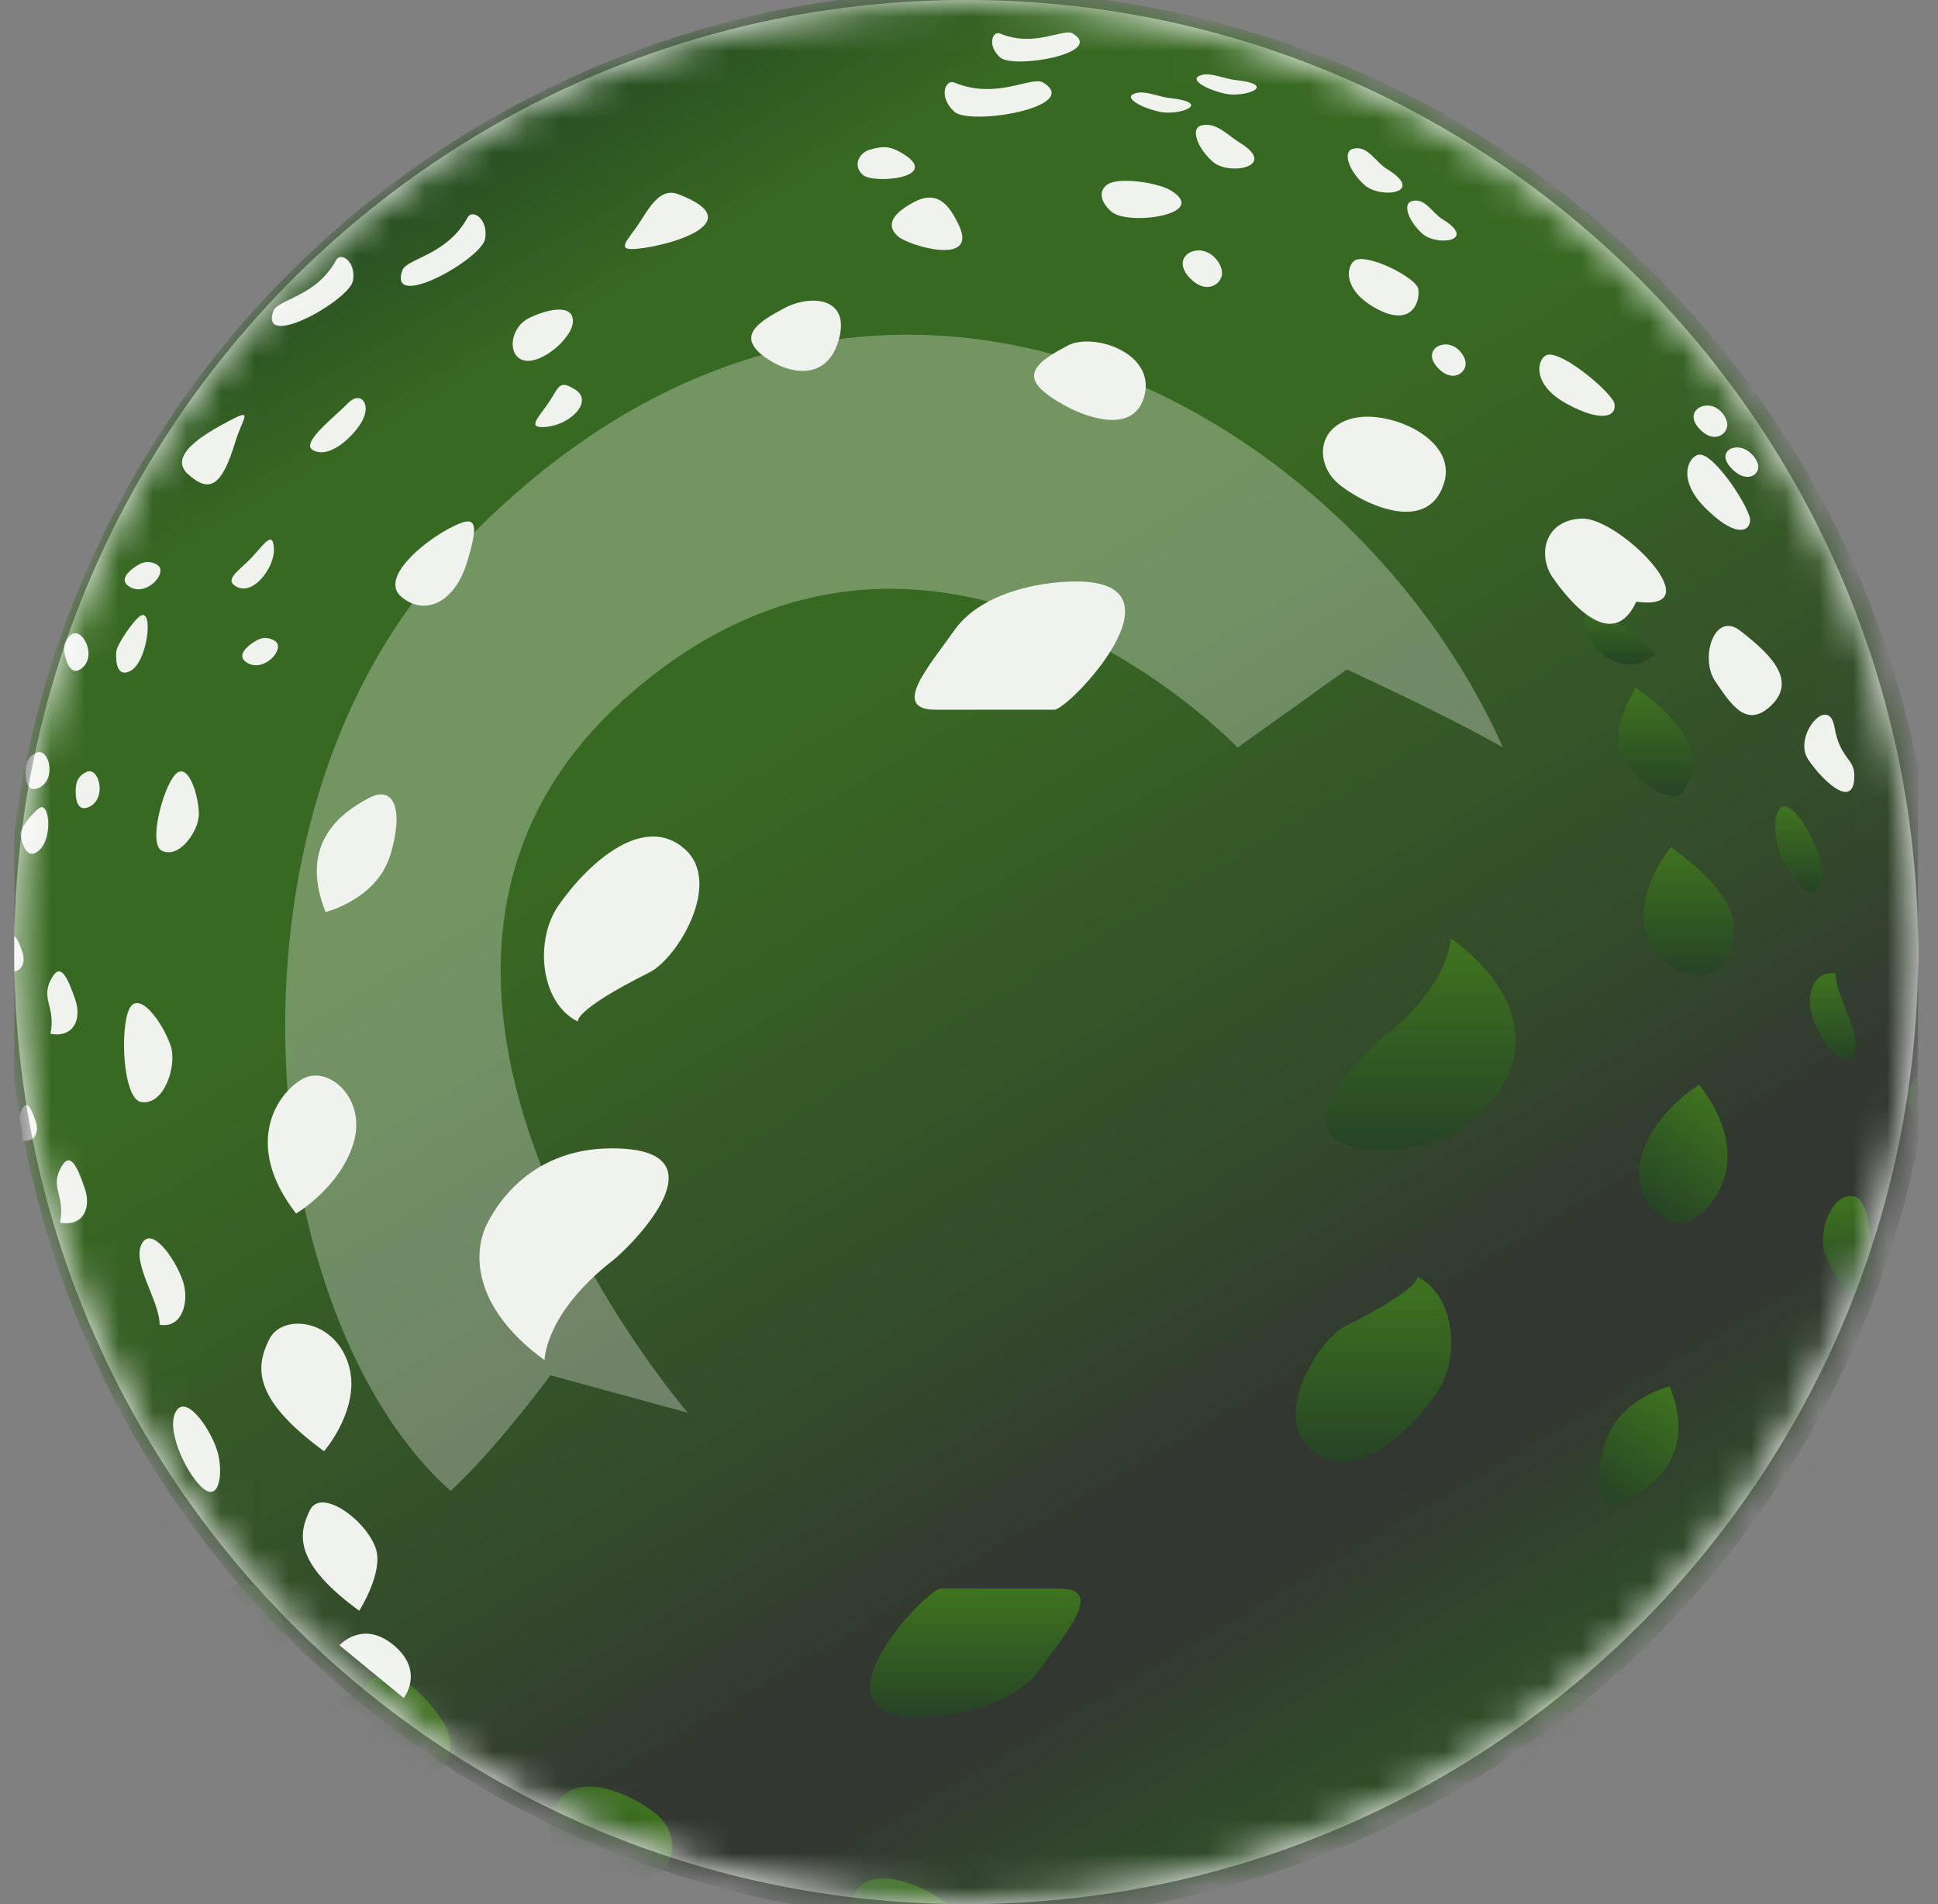 <svg width="57" height="56" viewBox="0 0 57 56" fill="none" xmlns="http://www.w3.org/2000/svg">
<rect x="0" y="0" width="57" height="56" fill="#808080" stroke="none"/>
<g clip-path="url(#clip0_5463_716)">
<path d="M0.417 28C0.417 43.464 12.953 56 28.417 56C43.881 56 56.417 43.464 56.417 28C56.417 12.536 43.881 0 28.417 0C12.953 0 0.417 12.536 0.417 28Z" fill="white"/>
<mask id="mask0_5463_716" style="mask-type:alpha" maskUnits="userSpaceOnUse" x="0" y="0" width="57" height="56">
<circle cx="28.417" cy="28" r="28" fill="#D9D9D9"/>
</mask>
<g mask="url(#mask0_5463_716)">
<circle cx="28.572" cy="28.112" r="28.386" fill="url(#paint0_linear_5463_716)"/>
<mask id="mask1_5463_716" style="mask-type:alpha" maskUnits="userSpaceOnUse" x="0" y="-1" width="57" height="58">
<circle cx="28.572" cy="28.112" r="28.386" fill="url(#paint1_linear_5463_716)"/>
</mask>
<g mask="url(#mask1_5463_716)">
<path d="M47.099 19.206C46.182 18.438 46.809 17.655 46.809 17.655L48.698 19.206C48.698 19.206 48.016 19.973 47.099 19.206Z" fill="url(#paint2_linear_5463_716)"/>
<path d="M47.632 22.062C47.388 21.36 48.116 20.222 48.116 20.222C50.075 21.648 49.902 22.494 49.569 23.176C49.237 23.858 47.919 22.886 47.632 22.062Z" fill="url(#paint3_linear_5463_716)"/>
<path d="M52.311 24.983C52.107 24.396 52.197 23.446 52.669 23.79C53.141 24.133 53.803 25.482 53.525 26.052C53.247 26.622 52.551 25.672 52.311 24.983Z" fill="url(#paint4_linear_5463_716)"/>
<path d="M53.307 29.928C53.103 29.342 53.307 28.511 53.987 28.635C53.987 29.331 54.799 30.427 54.521 30.997C54.243 31.567 53.547 30.617 53.307 29.928Z" fill="url(#paint5_linear_5463_716)"/>
<path d="M56.191 32.65C55.987 32.064 56.237 31.511 56.917 31.635C56.763 32.434 57.195 32.636 56.917 33.206C56.639 33.776 56.43 33.339 56.191 32.65Z" fill="url(#paint6_linear_5463_716)"/>
<path d="M56.471 38.205C56.268 37.619 56.518 37.065 57.197 37.19C57.043 37.989 57.476 38.191 57.197 38.761C56.919 39.331 56.711 38.894 56.471 38.205Z" fill="url(#paint7_linear_5463_716)"/>
<path d="M53.667 36.85C53.463 36.264 53.854 35.06 54.534 35.185C55.07 35.283 55.159 37.349 54.881 37.919C54.603 38.489 53.906 37.539 53.667 36.85Z" fill="url(#paint8_linear_5463_716)"/>
<path d="M52.833 43.675C52.817 43.163 53.422 42.311 53.927 42.577C54.325 42.786 53.886 44.436 53.526 44.817C53.167 45.197 52.852 44.277 52.833 43.675Z" fill="url(#paint9_linear_5463_716)"/>
<path d="M50.626 51.434C50.61 50.922 51.215 50.071 51.72 50.336C52.118 50.545 51.648 50.809 51.288 51.189C50.928 51.57 50.645 52.036 50.626 51.434Z" fill="url(#paint10_linear_5463_716)"/>
<path d="M48.035 55.204C48.261 54.794 48.969 54.085 49.474 54.35C49.872 54.56 48.812 55.352 48.453 55.732C48.093 56.113 47.744 55.731 48.035 55.204Z" fill="url(#paint11_linear_5463_716)"/>
<path d="M50.607 48.751C50.261 48.55 50.882 47.82 51.387 48.086C51.785 48.295 51.39 48.613 51.152 48.751C50.968 48.858 50.791 48.858 50.607 48.751Z" fill="url(#paint12_linear_5463_716)"/>
<path d="M54.064 50.985C53.718 50.785 54.339 50.054 54.844 50.32C55.242 50.529 54.847 50.847 54.609 50.986C54.425 51.092 54.248 51.092 54.064 50.985Z" fill="url(#paint13_linear_5463_716)"/>
<path d="M56.591 48.926C56.277 49.175 55.826 48.33 56.258 47.957C56.598 47.663 56.75 48.147 56.791 48.42C56.822 48.63 56.758 48.794 56.591 48.926Z" fill="url(#paint14_linear_5463_716)"/>
<path d="M56.137 44.892C55.774 45.06 55.535 44.131 56.042 43.871C56.443 43.666 56.475 44.172 56.451 44.447C56.432 44.659 56.33 44.803 56.137 44.892Z" fill="url(#paint15_linear_5463_716)"/>
<path d="M54.531 49.494C54.167 49.662 54.345 48.119 54.853 47.859C55.253 47.654 55.286 48.16 55.261 48.434C55.242 48.646 54.724 49.405 54.531 49.494Z" fill="url(#paint16_linear_5463_716)"/>
<path d="M41.754 56.128C41.206 55.77 41.965 55.033 42.744 55.032C43.155 55.032 42.828 55.332 42.534 55.77C42.24 56.209 42.244 56.447 41.754 56.128Z" fill="url(#paint17_linear_5463_716)"/>
<path d="M48.452 27.53C48.003 26.236 49.15 24.914 49.15 24.914C51.329 26.5 51.136 27.44 50.766 28.199C50.396 28.958 48.902 28.824 48.452 27.53Z" fill="url(#paint18_linear_5463_716)"/>
<path d="M40.679 30.507C42.665 28.954 42.665 27.591 42.665 27.591C44.843 29.177 44.744 30.804 44.374 31.562C44.204 31.912 43.243 33.824 40.679 33.82C37.248 33.82 40.096 30.963 40.679 30.507Z" fill="url(#paint19_linear_5463_716)"/>
<path d="M39.586 38.992C41.841 37.865 41.685 37.549 41.685 37.549C42.791 38.089 42.979 39.937 42.245 40.982C41.334 42.278 39.714 43.685 38.53 42.612C37.43 41.615 38.756 39.407 39.586 38.992Z" fill="url(#paint20_linear_5463_716)"/>
<path d="M27.671 46.721H31.164C32.508 46.721 31.347 48.013 30.612 49.058C29.877 50.104 28.236 50.492 27.03 50.492C23.637 50.492 27.256 46.721 27.671 46.721Z" fill="url(#paint21_linear_5463_716)"/>
<path d="M48.286 33.97C48.686 32.66 49.975 31.904 49.975 31.904C51.576 33.969 50.507 35.48 49.761 35.875C49.014 36.269 47.886 35.28 48.286 33.97Z" fill="url(#paint22_linear_5463_716)"/>
<path d="M47.203 42.448C47.603 41.138 49.106 40.771 49.106 40.771C49.936 42.837 48.574 43.732 47.827 44.126C47.081 44.521 46.803 43.759 47.203 42.448Z" fill="url(#paint23_linear_5463_716)"/>
<path d="M44.942 51.069C45.342 49.76 46.271 49.504 46.89 50.053C47.51 50.602 46.231 51.65 45.484 52.045C44.738 52.439 44.542 52.38 44.942 51.069Z" fill="url(#paint24_linear_5463_716)"/>
<path d="M51.765 54.585C52.165 53.275 52.524 53.09 53.143 53.639C53.763 54.188 52.695 54.818 51.949 55.213C51.203 55.607 51.542 55.315 51.765 54.585Z" fill="url(#paint25_linear_5463_716)"/>
<path d="M34.027 57.557C34.427 56.247 35.714 56.66 36.333 57.209C36.952 57.758 36.343 58.145 35.597 58.539C34.85 58.934 33.627 58.868 34.027 57.557Z" fill="url(#paint26_linear_5463_716)"/>
<path d="M7.884 55.162C7.828 54.861 8.216 54.545 8.624 54.908C9.031 55.27 8.865 55.566 8.624 55.642C8.249 55.762 7.935 55.432 7.884 55.162Z" fill="url(#paint27_linear_5463_716)"/>
<path d="M6.977 53.935C6.907 53.654 7.262 53.382 7.673 53.74C8.085 54.098 7.941 54.362 7.713 54.42C7.36 54.51 7.041 54.188 6.977 53.935Z" fill="url(#paint28_linear_5463_716)"/>
<path d="M11.197 55.718C11.131 55.368 11.535 55.138 12.601 55.717C13.666 56.297 13.464 57.066 13.183 57.155C12.746 57.294 11.257 56.034 11.197 55.718Z" fill="url(#paint29_linear_5463_716)"/>
<path d="M7.208 52.271C7.247 51.917 7.7 51.815 8.551 52.679C9.402 53.544 8.984 54.22 8.689 54.224C8.231 54.23 7.173 52.59 7.208 52.271Z" fill="url(#paint30_linear_5463_716)"/>
<path d="M25.039 55.9C25.439 54.59 27.393 55.553 28.012 56.102C28.631 56.651 28.023 57.038 27.276 57.432C26.53 57.827 24.639 57.211 25.039 55.9Z" fill="url(#paint31_linear_5463_716)"/>
<path d="M16.208 53.394C16.698 51.79 18.729 52.845 19.348 53.394C19.967 53.943 19.976 55.004 18.916 55.285C17.857 55.567 15.808 54.704 16.208 53.394Z" fill="url(#paint32_linear_5463_716)"/>
<path d="M10.557 49.899C11.263 48.367 12.548 49.928 13.015 50.611C13.483 51.294 13.234 52.325 12.137 52.341C11.041 52.357 8.28 49.584 10.557 49.899Z" fill="url(#paint33_linear_5463_716)"/>
<path d="M6.593 46.843C7.316 46.153 7.766 46.873 8.233 47.557C8.701 48.24 8.258 49.639 7.495 49.041C6.733 48.442 5.771 47.627 6.593 46.843Z" fill="url(#paint34_linear_5463_716)"/>
<path d="M4.142 44.776C4.142 43.776 5.03 44.569 5.498 45.252C5.965 45.935 4.902 47.193 4.73 46.222C4.559 45.251 4.142 45.307 4.142 44.776Z" fill="url(#paint35_linear_5463_716)"/>
</g>
<mask id="mask2_5463_716" style="mask-type:alpha" maskUnits="userSpaceOnUse" x="-1" y="2" width="46" height="49">
<path d="M13.718 4.251C14.632 2.845 16.513 2.446 17.92 3.359L43.247 19.805C44.655 20.719 45.055 22.6 44.141 24.008L27.682 49.356C26.771 50.759 24.897 51.161 23.49 50.257L2.121 36.513C1.506 36.117 1.053 35.514 0.866 34.808C0.58 33.732 0.171 32.07 0.004 30.799C-0.179 29.401 -0.103 27.257 -0.043 26.116C-0.016 25.606 0.15 25.115 0.429 24.687L13.718 4.251Z" fill="#D9D9D9" fill-opacity="0.5"/>
</mask>
<g mask="url(#mask2_5463_716)">
<mask id="path-40-inside-1_5463_716" fill="white">
<rect x="34.833" y="14.266" width="5.171" height="5.173" rx="1.215" transform="rotate(32.997 34.833 14.266)"/>
</mask>
<rect x="34.833" y="14.266" width="5.171" height="5.173" rx="1.215" transform="rotate(32.997 34.833 14.266)" stroke="#B7C0AA" stroke-width="2.674" mask="url(#path-40-inside-1_5463_716)"/>
<mask id="path-41-inside-2_5463_716" fill="white">
<rect x="21.636" y="5.68" width="5.171" height="5.173" rx="1.215" transform="rotate(32.997 21.636 5.68)"/>
</mask>
<rect x="21.636" y="5.68" width="5.171" height="5.173" rx="1.215" transform="rotate(32.997 21.636 5.68)" stroke="#B7C0AA" stroke-width="2.674" mask="url(#path-41-inside-2_5463_716)"/>
<mask id="path-42-inside-3_5463_716" fill="white">
<rect x="15.31" y="1.695" width="5.171" height="5.173" rx="1.215" transform="rotate(32.997 15.31 1.695)"/>
</mask>
<rect x="15.31" y="1.695" width="5.171" height="5.173" rx="1.215" transform="rotate(32.997 15.31 1.695)" stroke="#B7C0AA" stroke-width="2.674" mask="url(#path-42-inside-3_5463_716)"/>
<mask id="path-43-inside-4_5463_716" fill="white">
<rect x="41.459" y="18.609" width="5.171" height="5.173" rx="1.215" transform="rotate(32.997 41.459 18.609)"/>
</mask>
<rect x="41.459" y="18.609" width="5.171" height="5.173" rx="1.215" transform="rotate(32.997 41.459 18.609)" stroke="#B7C0AA" stroke-width="2.674" mask="url(#path-43-inside-4_5463_716)"/>
<mask id="path-44-inside-5_5463_716" fill="white">
<rect x="28.261" y="10.016" width="5.171" height="5.173" rx="1.215" transform="rotate(32.997 28.261 10.016)"/>
</mask>
<rect x="28.261" y="10.016" width="5.171" height="5.173" rx="1.215" transform="rotate(32.997 28.261 10.016)" stroke="#B7C0AA" stroke-width="2.674" mask="url(#path-44-inside-5_5463_716)"/>
<mask id="path-45-inside-6_5463_716" fill="white">
<rect x="26.317" y="27.492" width="5.171" height="5.173" rx="1.215" transform="rotate(32.997 26.317 27.492)"/>
</mask>
<rect x="26.317" y="27.492" width="5.171" height="5.173" rx="1.215" transform="rotate(32.997 26.317 27.492)" stroke="#B7C0AA" stroke-width="2.674" mask="url(#path-45-inside-6_5463_716)"/>
<mask id="path-46-inside-7_5463_716" fill="white">
<rect x="13.119" y="18.906" width="5.171" height="5.173" rx="1.215" transform="rotate(32.997 13.119 18.906)"/>
</mask>
<rect x="13.119" y="18.906" width="5.171" height="5.173" rx="1.215" transform="rotate(32.997 13.119 18.906)" stroke="#B7C0AA" stroke-width="2.674" mask="url(#path-46-inside-7_5463_716)"/>
<mask id="path-47-inside-8_5463_716" fill="white">
<rect x="6.794" y="14.922" width="5.171" height="5.173" rx="1.215" transform="rotate(32.997 6.794 14.922)"/>
</mask>
<rect x="6.794" y="14.922" width="5.171" height="5.173" rx="1.215" transform="rotate(32.997 6.794 14.922)" stroke="#B7C0AA" stroke-width="2.674" mask="url(#path-47-inside-8_5463_716)"/>
<mask id="path-48-inside-9_5463_716" fill="white">
<rect x="32.943" y="31.836" width="5.171" height="5.173" rx="1.215" transform="rotate(32.997 32.943 31.836)"/>
</mask>
<rect x="32.943" y="31.836" width="5.171" height="5.173" rx="1.215" transform="rotate(32.997 32.943 31.836)" stroke="#B7C0AA" stroke-width="2.674" mask="url(#path-48-inside-9_5463_716)"/>
<mask id="path-49-inside-10_5463_716" fill="white">
<rect x="19.745" y="23.242" width="5.171" height="5.173" rx="1.215" transform="rotate(32.997 19.745 23.242)"/>
</mask>
<rect x="19.745" y="23.242" width="5.171" height="5.173" rx="1.215" transform="rotate(32.997 19.745 23.242)" stroke="#B7C0AA" stroke-width="2.674" mask="url(#path-49-inside-10_5463_716)"/>
<mask id="path-50-inside-11_5463_716" fill="white">
<rect x="30.545" y="20.898" width="5.171" height="5.173" rx="1.215" transform="rotate(32.997 30.545 20.898)"/>
</mask>
<rect x="30.545" y="20.898" width="5.171" height="5.173" rx="1.215" transform="rotate(32.997 30.545 20.898)" stroke="#B7C0AA" stroke-width="2.674" mask="url(#path-50-inside-11_5463_716)"/>
<mask id="path-51-inside-12_5463_716" fill="white">
<rect x="17.348" y="12.312" width="5.171" height="5.173" rx="1.215" transform="rotate(32.997 17.348 12.312)"/>
</mask>
<rect x="17.348" y="12.312" width="5.171" height="5.173" rx="1.215" transform="rotate(32.997 17.348 12.312)" stroke="#B7C0AA" stroke-width="2.674" mask="url(#path-51-inside-12_5463_716)"/>
<mask id="path-52-inside-13_5463_716" fill="white">
<rect x="11.022" y="8.328" width="5.171" height="5.173" rx="1.215" transform="rotate(32.997 11.022 8.328)"/>
</mask>
<rect x="11.022" y="8.328" width="5.171" height="5.173" rx="1.215" transform="rotate(32.997 11.022 8.328)" stroke="#B7C0AA" stroke-width="2.674" mask="url(#path-52-inside-13_5463_716)"/>
<mask id="path-53-inside-14_5463_716" fill="white">
<rect x="37.171" y="25.242" width="5.171" height="5.173" rx="1.215" transform="rotate(32.997 37.171 25.242)"/>
</mask>
<rect x="37.171" y="25.242" width="5.171" height="5.173" rx="1.215" transform="rotate(32.997 37.171 25.242)" stroke="#B7C0AA" stroke-width="2.674" mask="url(#path-53-inside-14_5463_716)"/>
<mask id="path-54-inside-15_5463_716" fill="white">
<rect x="23.973" y="16.648" width="5.171" height="5.173" rx="1.215" transform="rotate(32.997 23.973 16.648)"/>
</mask>
<rect x="23.973" y="16.648" width="5.171" height="5.173" rx="1.215" transform="rotate(32.997 23.973 16.648)" stroke="#B7C0AA" stroke-width="2.674" mask="url(#path-54-inside-15_5463_716)"/>
<mask id="path-55-inside-16_5463_716" fill="white">
<rect x="22.029" y="34.102" width="5.171" height="5.173" rx="1.215" transform="rotate(32.997 22.029 34.102)"/>
</mask>
<rect x="22.029" y="34.102" width="5.171" height="5.173" rx="1.215" transform="rotate(32.997 22.029 34.102)" stroke="#B7C0AA" stroke-width="2.674" mask="url(#path-55-inside-16_5463_716)"/>
<mask id="path-56-inside-17_5463_716" fill="white">
<rect x="8.832" y="25.516" width="5.171" height="5.173" rx="1.215" transform="rotate(32.997 8.832 25.516)"/>
</mask>
<rect x="8.832" y="25.516" width="5.171" height="5.173" rx="1.215" transform="rotate(32.997 8.832 25.516)" stroke="#B7C0AA" stroke-width="2.674" mask="url(#path-56-inside-17_5463_716)"/>
<mask id="path-57-inside-18_5463_716" fill="white">
<rect x="2.506" y="21.531" width="5.171" height="5.173" rx="1.215" transform="rotate(32.997 2.506 21.531)"/>
</mask>
<rect x="2.506" y="21.531" width="5.171" height="5.173" rx="1.215" transform="rotate(32.997 2.506 21.531)" stroke="#B7C0AA" stroke-width="2.674" mask="url(#path-57-inside-18_5463_716)"/>
<mask id="path-58-inside-19_5463_716" fill="white">
<rect x="28.655" y="38.445" width="5.171" height="5.173" rx="1.215" transform="rotate(32.997 28.655 38.445)"/>
</mask>
<rect x="28.655" y="38.445" width="5.171" height="5.173" rx="1.215" transform="rotate(32.997 28.655 38.445)" stroke="#B7C0AA" stroke-width="2.674" mask="url(#path-58-inside-19_5463_716)"/>
<mask id="path-59-inside-20_5463_716" fill="white">
<rect x="15.457" y="29.852" width="5.171" height="5.173" rx="1.215" transform="rotate(32.997 15.457 29.852)"/>
</mask>
<rect x="15.457" y="29.852" width="5.171" height="5.173" rx="1.215" transform="rotate(32.997 15.457 29.852)" stroke="#B7C0AA" stroke-width="2.674" mask="url(#path-59-inside-20_5463_716)"/>
<mask id="path-60-inside-21_5463_716" fill="white">
<rect x="18.059" y="40.391" width="5.171" height="5.173" rx="1.215" transform="rotate(32.997 18.059 40.391)"/>
</mask>
<rect x="18.059" y="40.391" width="5.171" height="5.173" rx="1.215" transform="rotate(32.997 18.059 40.391)" stroke="#B7C0AA" stroke-width="2.674" mask="url(#path-60-inside-21_5463_716)"/>
<mask id="path-61-inside-22_5463_716" fill="white">
<rect x="4.861" y="31.805" width="5.171" height="5.173" rx="1.215" transform="rotate(32.997 4.861 31.805)"/>
</mask>
<rect x="4.861" y="31.805" width="5.171" height="5.173" rx="1.215" transform="rotate(32.997 4.861 31.805)" stroke="#B7C0AA" stroke-width="2.674" mask="url(#path-61-inside-22_5463_716)"/>
<mask id="path-62-inside-23_5463_716" fill="white">
<rect x="-1.464" y="27.82" width="5.171" height="5.173" rx="1.215" transform="rotate(32.997 -1.464 27.82)"/>
</mask>
<rect x="-1.464" y="27.82" width="5.171" height="5.173" rx="1.215" transform="rotate(32.997 -1.464 27.82)" stroke="#B7C0AA" stroke-width="2.674" mask="url(#path-62-inside-23_5463_716)"/>
<mask id="path-63-inside-24_5463_716" fill="white">
<rect x="24.684" y="44.734" width="5.171" height="5.173" rx="1.215" transform="rotate(32.997 24.684 44.734)"/>
</mask>
<rect x="24.684" y="44.734" width="5.171" height="5.173" rx="1.215" transform="rotate(32.997 24.684 44.734)" stroke="#B7C0AA" stroke-width="2.674" mask="url(#path-63-inside-24_5463_716)"/>
<mask id="path-64-inside-25_5463_716" fill="white">
<rect x="11.487" y="36.141" width="5.171" height="5.173" rx="1.215" transform="rotate(32.997 11.487 36.141)"/>
</mask>
<rect x="11.487" y="36.141" width="5.171" height="5.173" rx="1.215" transform="rotate(32.997 11.487 36.141)" stroke="#B7C0AA" stroke-width="2.674" mask="url(#path-64-inside-25_5463_716)"/>
</g>
<path d="M16.191 40.447L20.233 41.55C20.233 41.55 9.016 28.594 18.599 20.352C27.529 12.673 36.399 21.985 36.399 21.985L39.614 19.689C39.614 19.689 42.464 20.992 44.206 21.985C39.614 11.69 25.028 3.654 13.252 16.382C5.968 24.255 7.616 38.836 13.252 43.846C14.552 42.668 16.191 40.447 16.191 40.447Z" fill="white" fill-opacity="0.29"/>
<path d="M11.583 48.388C12.5 49.156 11.874 49.938 11.874 49.938L9.985 48.388C9.985 48.388 10.666 47.62 11.583 48.388Z" fill="#F0F2EE"/>
<path d="M11.05 45.532C11.294 46.234 10.566 47.372 10.566 47.372C8.607 45.946 8.78 45.1 9.113 44.418C9.446 43.736 10.764 44.707 11.05 45.532Z" fill="#F0F2EE"/>
<path d="M6.371 42.611C6.575 43.197 6.485 44.148 6.013 43.804C5.541 43.461 4.879 42.112 5.157 41.542C5.435 40.972 6.132 41.922 6.371 42.611Z" fill="#F0F2EE"/>
<path d="M5.375 37.665C5.579 38.252 5.375 39.083 4.695 38.959C4.695 38.262 3.883 37.166 4.161 36.596C4.439 36.026 5.136 36.977 5.375 37.665Z" fill="#F0F2EE"/>
<path d="M2.492 34.943C2.695 35.53 2.445 36.083 1.766 35.959C1.92 35.16 1.488 34.958 1.766 34.388C2.044 33.818 2.252 34.255 2.492 34.943Z" fill="#F0F2EE"/>
<path d="M1.046 32.966C1.162 33.3 1.02 33.615 0.633 33.544C0.721 33.089 0.474 32.974 0.633 32.65C0.791 32.325 0.91 32.574 1.046 32.966Z" fill="#F0F2EE"/>
<path d="M0.654 27.989C0.77 28.323 0.628 28.638 0.241 28.567C0.329 28.112 0.082 27.997 0.241 27.673C0.399 27.349 0.518 27.597 0.654 27.989Z" fill="#F0F2EE"/>
<path d="M2.211 29.389C2.415 29.975 2.165 30.529 1.485 30.404C1.64 29.605 1.207 29.403 1.485 28.833C1.763 28.263 1.972 28.7 2.211 29.389Z" fill="#F0F2EE"/>
<path d="M5.016 30.744C5.22 31.33 4.828 32.533 4.148 32.409C3.612 32.311 3.524 30.245 3.802 29.675C4.08 29.105 4.776 30.055 5.016 30.744Z" fill="#F0F2EE"/>
<path d="M5.849 23.918C5.865 24.431 5.261 25.282 4.755 25.017C4.357 24.808 4.797 23.158 5.156 22.777C5.516 22.396 5.83 23.317 5.849 23.918Z" fill="#F0F2EE"/>
<path d="M8.057 16.159C8.073 16.672 7.468 17.523 6.963 17.258C6.565 17.049 7.035 16.785 7.395 16.405C7.754 16.024 8.038 15.558 8.057 16.159Z" fill="#F0F2EE"/>
<path d="M10.648 12.39C10.422 12.799 9.714 13.509 9.209 13.243C8.811 13.034 9.871 12.242 10.23 11.861C10.59 11.481 10.939 11.863 10.648 12.39Z" fill="#F0F2EE"/>
<path d="M8.076 18.843C8.422 19.043 7.801 19.774 7.296 19.508C6.897 19.299 7.292 18.981 7.531 18.843C7.715 18.736 7.891 18.736 8.076 18.843Z" fill="#F0F2EE"/>
<path d="M4.619 16.608C4.965 16.809 4.344 17.539 3.839 17.274C3.44 17.064 3.835 16.746 4.074 16.608C4.258 16.502 4.435 16.502 4.619 16.608Z" fill="#F0F2EE"/>
<path d="M2.092 18.667C2.405 18.419 2.857 19.264 2.425 19.637C2.084 19.931 1.933 19.447 1.892 19.174C1.86 18.964 1.925 18.799 2.092 18.667Z" fill="#F0F2EE"/>
<path d="M1.139 23.775C1.452 23.526 1.571 24.646 1.139 25.018C0.798 25.312 0.647 24.828 0.606 24.555C0.574 24.345 0.972 23.907 1.139 23.775Z" fill="#F0F2EE"/>
<path d="M2.545 22.701C2.909 22.534 3.148 23.462 2.64 23.722C2.24 23.927 2.207 23.421 2.232 23.147C2.251 22.935 2.352 22.791 2.545 22.701Z" fill="#F0F2EE"/>
<path d="M1.07 22.139C1.434 21.971 1.673 22.9 1.165 23.16C0.764 23.365 0.732 22.859 0.756 22.584C0.775 22.372 0.877 22.228 1.07 22.139Z" fill="#F0F2EE"/>
<path d="M4.152 18.1C4.516 17.932 4.338 19.475 3.83 19.735C3.429 19.94 3.397 19.434 3.421 19.16C3.44 18.948 3.959 18.189 4.152 18.1Z" fill="#F0F2EE"/>
<path d="M16.851 9.433C16.867 9.945 15.819 10.829 15.314 10.564C14.916 10.354 15.04 9.606 15.56 9.354C16.079 9.102 16.835 8.92 16.851 9.433Z" fill="#F0F2EE"/>
<path d="M16.929 11.466C17.477 11.823 16.718 12.561 15.938 12.561C15.527 12.562 15.855 12.262 16.149 11.823C16.443 11.385 16.439 11.147 16.929 11.466Z" fill="#F0F2EE"/>
<path d="M19.942 5.709C22.26 6.584 19.352 7.324 18.572 7.325C18.161 7.325 18.489 7.025 18.783 6.587C19.077 6.148 19.395 5.503 19.942 5.709Z" fill="#F0F2EE"/>
<path d="M10.23 40.064C10.68 41.358 9.532 42.68 9.532 42.68C7.354 41.094 7.546 40.154 7.916 39.395C8.286 38.636 9.781 38.769 10.23 40.064Z" fill="#F0F2EE"/>
<path d="M18.003 37.087C16.017 38.64 16.017 40.003 16.017 40.003C13.839 38.417 13.938 36.79 14.308 36.031C14.479 35.682 15.44 33.77 18.003 33.773C21.434 33.773 18.586 36.631 18.003 37.087Z" fill="#F0F2EE"/>
<path d="M19.097 28.601C16.842 29.729 16.998 30.045 16.998 30.045C15.892 29.505 15.703 27.657 16.438 26.612C17.349 25.316 18.969 23.909 20.153 24.982C21.253 25.979 19.926 28.187 19.097 28.601Z" fill="#F0F2EE"/>
<path d="M31.012 20.873H27.519C26.175 20.873 27.336 19.581 28.071 18.535C28.805 17.49 30.447 17.102 31.652 17.102C35.046 17.102 31.426 20.873 31.012 20.873Z" fill="#F0F2EE"/>
<path d="M10.396 33.624C9.996 34.934 8.708 35.69 8.708 35.69C7.107 33.625 8.176 32.114 8.922 31.719C9.668 31.325 10.796 32.313 10.396 33.624Z" fill="#F0F2EE"/>
<path d="M11.48 25.146C11.08 26.456 9.576 26.823 9.576 26.823C8.747 24.757 10.109 23.862 10.855 23.467C11.601 23.073 11.88 23.835 11.48 25.146Z" fill="#F0F2EE"/>
<path d="M13.74 16.524C13.34 17.834 12.412 18.09 11.792 17.541C11.173 16.991 12.452 15.944 13.198 15.549C13.944 15.155 14.141 15.214 13.74 16.524Z" fill="#F0F2EE"/>
<path d="M6.917 13.009C6.517 14.319 6.158 14.504 5.539 13.955C4.92 13.406 5.987 12.776 6.734 12.381C7.48 11.987 7.14 12.279 6.917 13.009Z" fill="#F0F2EE"/>
<path d="M24.656 10.037C24.256 11.347 22.969 10.934 22.35 10.385C21.731 9.835 22.34 9.449 23.086 9.054C23.832 8.66 25.056 8.726 24.656 10.037Z" fill="#F0F2EE"/>
<path d="M28.197 6.614C28.793 7.847 26.723 7.228 26.411 6.951C26.099 6.675 26.141 6.334 26.887 5.94C27.633 5.545 27.968 6.141 28.197 6.614Z" fill="#F0F2EE"/>
<path d="M26.55 4.516C27.72 5.229 25.691 5.421 25.379 5.145C25.067 4.868 25.276 4.5 25.558 4.411C25.994 4.272 26.212 4.311 26.55 4.516Z" fill="#F0F2EE"/>
<path d="M34.435 5.601C35.605 6.313 33.165 6.649 32.69 6.226C32.214 5.804 32.409 5.459 32.69 5.369C33.126 5.23 34.097 5.395 34.435 5.601Z" fill="#F0F2EE"/>
<path d="M30.68 2.428C31.849 3.141 28.546 3.708 28.07 3.286C27.595 2.863 27.798 2.316 28.07 2.429C29.318 2.945 30.342 2.223 30.68 2.428Z" fill="#F0F2EE"/>
<path d="M31.554 0.986C32.514 1.57 29.804 2.036 29.415 1.689C29.025 1.343 29.191 0.894 29.415 0.987C30.438 1.41 31.277 0.818 31.554 0.986Z" fill="#F0F2EE"/>
<path d="M11.834 7.951C11.398 9.175 14.171 7.617 14.269 7.022C14.366 6.426 13.889 6.144 13.756 6.39C13.146 7.517 11.959 7.597 11.834 7.951Z" fill="#F0F2EE"/>
<path d="M8.04 9.146C7.621 10.324 10.289 8.826 10.383 8.252C10.476 7.679 10.018 7.408 9.89 7.645C9.302 8.729 8.161 8.806 8.04 9.146Z" fill="#F0F2EE"/>
<path d="M36.452 4.189C37.622 4.901 36.146 5.18 35.67 4.757C35.195 4.334 35.029 3.786 35.31 3.697C35.747 3.558 36.114 3.983 36.452 4.189Z" fill="#F0F2EE"/>
<path d="M40.785 4.966C41.955 5.678 40.61 5.864 40.135 5.442C39.66 5.019 39.494 4.471 39.775 4.382C40.212 4.243 40.447 4.76 40.785 4.966Z" fill="#F0F2EE"/>
<path d="M42.422 6.445C43.476 7.087 42.265 7.255 41.837 6.874C41.409 6.493 41.259 5.999 41.513 5.919C41.906 5.793 42.118 6.26 42.422 6.445Z" fill="#F0F2EE"/>
<path d="M36.335 2.353C37.623 2.492 36.623 2.886 36.036 2.756C35.449 2.626 35.053 2.36 35.238 2.249C35.525 2.078 35.963 2.313 36.335 2.353Z" fill="#F0F2EE"/>
<path d="M34.405 2.884C35.693 3.023 34.693 3.417 34.106 3.287C33.519 3.157 33.123 2.891 33.308 2.781C33.595 2.61 34.033 2.844 34.405 2.884Z" fill="#F0F2EE"/>
<path d="M35.936 7.954C36.002 8.304 35.549 8.673 35.073 8.251C34.598 7.828 34.792 7.483 35.073 7.394C35.51 7.255 35.876 7.638 35.936 7.954Z" fill="#F0F2EE"/>
<path d="M43.102 10.635C43.158 10.936 42.77 11.252 42.362 10.889C41.955 10.527 42.121 10.231 42.362 10.154C42.736 10.035 43.051 10.364 43.102 10.635Z" fill="#F0F2EE"/>
<path d="M50.798 12.432C50.855 12.732 50.467 13.049 50.059 12.686C49.651 12.324 49.818 12.028 50.059 11.951C50.433 11.832 50.748 12.161 50.798 12.432Z" fill="#F0F2EE"/>
<path d="M51.705 13.659C51.776 13.94 51.42 14.211 51.009 13.854C50.598 13.496 50.742 13.232 50.969 13.174C51.322 13.084 51.642 13.406 51.705 13.659Z" fill="#F0F2EE"/>
<path d="M41.713 8.494C41.779 8.845 41.544 9.654 40.479 9.074C39.413 8.495 39.616 7.726 39.897 7.637C40.333 7.498 41.653 8.179 41.713 8.494Z" fill="#F0F2EE"/>
<path d="M47.485 11.876C47.551 12.226 47.148 12.456 46.082 11.876C45.016 11.297 45.219 10.528 45.5 10.439C45.937 10.3 47.426 11.56 47.485 11.876Z" fill="#F0F2EE"/>
<path d="M51.475 15.323C51.436 15.677 50.983 15.779 50.132 14.915C49.281 14.05 49.699 13.374 49.994 13.37C50.452 13.364 51.51 15.004 51.475 15.323Z" fill="#F0F2EE"/>
<path d="M33.644 11.694C33.243 13.004 31.29 12.041 30.67 11.492C30.051 10.943 30.66 10.556 31.406 10.162C32.153 9.767 34.044 10.383 33.644 11.694Z" fill="#F0F2EE"/>
<path d="M42.474 14.2C41.984 15.804 39.954 14.749 39.334 14.2C38.715 13.651 38.706 12.59 39.766 12.309C40.826 12.027 42.874 12.889 42.474 14.2Z" fill="#F0F2EE"/>
<path d="M48.126 17.695C47.419 19.227 46.135 17.666 45.667 16.983C45.2 16.299 45.449 15.269 46.545 15.253C47.642 15.237 50.402 18.01 48.126 17.695Z" fill="#F0F2EE"/>
<path d="M52.09 20.751C51.367 21.441 50.916 20.72 50.449 20.037C49.982 19.354 50.425 17.954 51.187 18.553C51.95 19.152 52.911 19.966 52.09 20.751Z" fill="#F0F2EE"/>
<path d="M54.54 22.818C54.54 23.817 53.652 23.025 53.185 22.342C52.718 21.659 53.781 20.401 53.952 21.372C54.124 22.342 54.54 22.286 54.54 22.818Z" fill="#F0F2EE"/>
</g>
</g>
<defs>
<linearGradient id="paint0_linear_5463_716" x1="41.423" y1="53.898" x2="11.085" y2="2.385" gradientUnits="userSpaceOnUse">
<stop stop-color="#2F5326"/>
<stop offset="0.153" stop-color="#323731"/>
<stop offset="0.201" stop-color="#323731"/>
<stop offset="0.326" stop-color="#334A2B"/>
<stop offset="0.625" stop-color="#386922"/>
<stop offset="0.848" stop-color="#386922"/>
<stop offset="1" stop-color="#214123"/>
</linearGradient>
<linearGradient id="paint1_linear_5463_716" x1="41.423" y1="53.898" x2="11.085" y2="2.385" gradientUnits="userSpaceOnUse">
<stop stop-color="#2F5326"/>
<stop offset="0.153" stop-color="#323731"/>
<stop offset="0.201" stop-color="#323731"/>
<stop offset="0.326" stop-color="#334A2B"/>
<stop offset="0.625" stop-color="#386922"/>
<stop offset="0.848" stop-color="#386922"/>
<stop offset="1" stop-color="#214123"/>
</linearGradient>
<linearGradient id="paint2_linear_5463_716" x1="47.649" y1="17.655" x2="47.649" y2="19.547" gradientUnits="userSpaceOnUse">
<stop stop-color="#3F741F"/>
<stop offset="1" stop-color="#264426"/>
</linearGradient>
<linearGradient id="paint3_linear_5463_716" x1="48.679" y1="20.222" x2="48.679" y2="23.406" gradientUnits="userSpaceOnUse">
<stop stop-color="#3F741F"/>
<stop offset="1" stop-color="#264426"/>
</linearGradient>
<linearGradient id="paint4_linear_5463_716" x1="52.9" y1="23.717" x2="52.9" y2="26.227" gradientUnits="userSpaceOnUse">
<stop stop-color="#3F741F"/>
<stop offset="1" stop-color="#264426"/>
</linearGradient>
<linearGradient id="paint5_linear_5463_716" x1="53.906" y1="28.623" x2="53.906" y2="31.172" gradientUnits="userSpaceOnUse">
<stop stop-color="#3F741F"/>
<stop offset="1" stop-color="#264426"/>
</linearGradient>
<linearGradient id="paint6_linear_5463_716" x1="56.567" y1="31.617" x2="56.567" y2="33.469" gradientUnits="userSpaceOnUse">
<stop stop-color="#3F741F"/>
<stop offset="1" stop-color="#264426"/>
</linearGradient>
<linearGradient id="paint7_linear_5463_716" x1="56.848" y1="37.172" x2="56.848" y2="39.023" gradientUnits="userSpaceOnUse">
<stop stop-color="#3F741F"/>
<stop offset="1" stop-color="#264426"/>
</linearGradient>
<linearGradient id="paint8_linear_5463_716" x1="54.324" y1="35.176" x2="54.324" y2="38.094" gradientUnits="userSpaceOnUse">
<stop stop-color="#3F741F"/>
<stop offset="1" stop-color="#264426"/>
</linearGradient>
<linearGradient id="paint9_linear_5463_716" x1="53.764" y1="42.518" x2="53.045" y2="44.817" gradientUnits="userSpaceOnUse">
<stop stop-color="#3F741F"/>
<stop offset="1" stop-color="#264426"/>
</linearGradient>
<linearGradient id="paint10_linear_5463_716" x1="51.458" y1="50.246" x2="50.971" y2="51.801" gradientUnits="userSpaceOnUse">
<stop stop-color="#3F741F"/>
<stop offset="1" stop-color="#264426"/>
</linearGradient>
<linearGradient id="paint11_linear_5463_716" x1="48.997" y1="54.193" x2="48.437" y2="55.982" gradientUnits="userSpaceOnUse">
<stop stop-color="#3F741F"/>
<stop offset="1" stop-color="#264426"/>
</linearGradient>
<linearGradient id="paint12_linear_5463_716" x1="51.165" y1="48.007" x2="50.898" y2="48.859" gradientUnits="userSpaceOnUse">
<stop stop-color="#3F741F"/>
<stop offset="1" stop-color="#264426"/>
</linearGradient>
<linearGradient id="paint13_linear_5463_716" x1="54.622" y1="50.242" x2="54.355" y2="51.094" gradientUnits="userSpaceOnUse">
<stop stop-color="#3F741F"/>
<stop offset="1" stop-color="#264426"/>
</linearGradient>
<linearGradient id="paint14_linear_5463_716" x1="56.103" y1="48.135" x2="56.798" y2="48.695" gradientUnits="userSpaceOnUse">
<stop stop-color="#3F741F"/>
<stop offset="1" stop-color="#264426"/>
</linearGradient>
<linearGradient id="paint15_linear_5463_716" x1="55.85" y1="44.008" x2="56.394" y2="44.716" gradientUnits="userSpaceOnUse">
<stop stop-color="#3F741F"/>
<stop offset="1" stop-color="#264426"/>
</linearGradient>
<linearGradient id="paint16_linear_5463_716" x1="54.413" y1="48.187" x2="55.09" y2="49.071" gradientUnits="userSpaceOnUse">
<stop stop-color="#3F741F"/>
<stop offset="1" stop-color="#264426"/>
</linearGradient>
<linearGradient id="paint17_linear_5463_716" x1="42.17" y1="55.13" x2="42.417" y2="56.207" gradientUnits="userSpaceOnUse">
<stop stop-color="#3F741F"/>
<stop offset="1" stop-color="#264426"/>
</linearGradient>
<linearGradient id="paint18_linear_5463_716" x1="49.672" y1="24.914" x2="49.672" y2="28.664" gradientUnits="userSpaceOnUse">
<stop stop-color="#3F741F"/>
<stop offset="1" stop-color="#264426"/>
</linearGradient>
<linearGradient id="paint19_linear_5463_716" x1="41.798" y1="27.591" x2="41.798" y2="33.82" gradientUnits="userSpaceOnUse">
<stop stop-color="#3F741F"/>
<stop offset="1" stop-color="#264426"/>
</linearGradient>
<linearGradient id="paint20_linear_5463_716" x1="40.398" y1="37.549" x2="40.398" y2="42.992" gradientUnits="userSpaceOnUse">
<stop stop-color="#3F741F"/>
<stop offset="1" stop-color="#264426"/>
</linearGradient>
<linearGradient id="paint21_linear_5463_716" x1="28.686" y1="46.721" x2="28.686" y2="50.492" gradientUnits="userSpaceOnUse">
<stop stop-color="#3F741F"/>
<stop offset="1" stop-color="#264426"/>
</linearGradient>
<linearGradient id="paint22_linear_5463_716" x1="50.793" y1="32.502" x2="48.553" y2="35.569" gradientUnits="userSpaceOnUse">
<stop stop-color="#3F741F"/>
<stop offset="1" stop-color="#264426"/>
</linearGradient>
<linearGradient id="paint23_linear_5463_716" x1="49.373" y1="40.966" x2="47.113" y2="44.062" gradientUnits="userSpaceOnUse">
<stop stop-color="#3F741F"/>
<stop offset="1" stop-color="#264426"/>
</linearGradient>
<linearGradient id="paint24_linear_5463_716" x1="46.631" y1="49.857" x2="44.87" y2="52.269" gradientUnits="userSpaceOnUse">
<stop stop-color="#3F741F"/>
<stop offset="1" stop-color="#264426"/>
</linearGradient>
<linearGradient id="paint25_linear_5463_716" x1="53.01" y1="53.529" x2="51.605" y2="55.453" gradientUnits="userSpaceOnUse">
<stop stop-color="#3F741F"/>
<stop offset="1" stop-color="#264426"/>
</linearGradient>
<linearGradient id="paint26_linear_5463_716" x1="35.851" y1="56.846" x2="34.446" y2="58.769" gradientUnits="userSpaceOnUse">
<stop stop-color="#3F741F"/>
<stop offset="1" stop-color="#264426"/>
</linearGradient>
<linearGradient id="paint27_linear_5463_716" x1="8.608" y1="54.892" x2="8.13" y2="55.547" gradientUnits="userSpaceOnUse">
<stop stop-color="#3F741F"/>
<stop offset="1" stop-color="#264426"/>
</linearGradient>
<linearGradient id="paint28_linear_5463_716" x1="7.658" y1="53.724" x2="7.234" y2="54.305" gradientUnits="userSpaceOnUse">
<stop stop-color="#3F741F"/>
<stop offset="1" stop-color="#264426"/>
</linearGradient>
<linearGradient id="paint29_linear_5463_716" x1="12.666" y1="55.737" x2="12.036" y2="56.601" gradientUnits="userSpaceOnUse">
<stop stop-color="#3F741F"/>
<stop offset="1" stop-color="#264426"/>
</linearGradient>
<linearGradient id="paint30_linear_5463_716" x1="8.608" y1="52.717" x2="7.753" y2="53.36" gradientUnits="userSpaceOnUse">
<stop stop-color="#3F741F"/>
<stop offset="1" stop-color="#264426"/>
</linearGradient>
<linearGradient id="paint31_linear_5463_716" x1="27.195" y1="55.493" x2="25.809" y2="57.391" gradientUnits="userSpaceOnUse">
<stop stop-color="#3F741F"/>
<stop offset="1" stop-color="#264426"/>
</linearGradient>
<linearGradient id="paint32_linear_5463_716" x1="18.724" y1="52.925" x2="17.164" y2="55.063" gradientUnits="userSpaceOnUse">
<stop stop-color="#3F741F"/>
<stop offset="1" stop-color="#264426"/>
</linearGradient>
<linearGradient id="paint33_linear_5463_716" x1="12.561" y1="50.023" x2="10.614" y2="51.646" gradientUnits="userSpaceOnUse">
<stop stop-color="#3F741F"/>
<stop offset="1" stop-color="#264426"/>
</linearGradient>
<linearGradient id="paint34_linear_5463_716" x1="8.11" y1="47.332" x2="6.782" y2="48.439" gradientUnits="userSpaceOnUse">
<stop stop-color="#3F741F"/>
<stop offset="1" stop-color="#264426"/>
</linearGradient>
<linearGradient id="paint35_linear_5463_716" x1="5.284" y1="44.968" x2="4.27" y2="45.813" gradientUnits="userSpaceOnUse">
<stop stop-color="#3F741F"/>
<stop offset="1" stop-color="#264426"/>
</linearGradient>
<clipPath id="clip0_5463_716">
<rect width="56" height="56" fill="white" transform="matrix(-1 0 0 -1 56.417 56)"/>
</clipPath>
</defs>
</svg>
